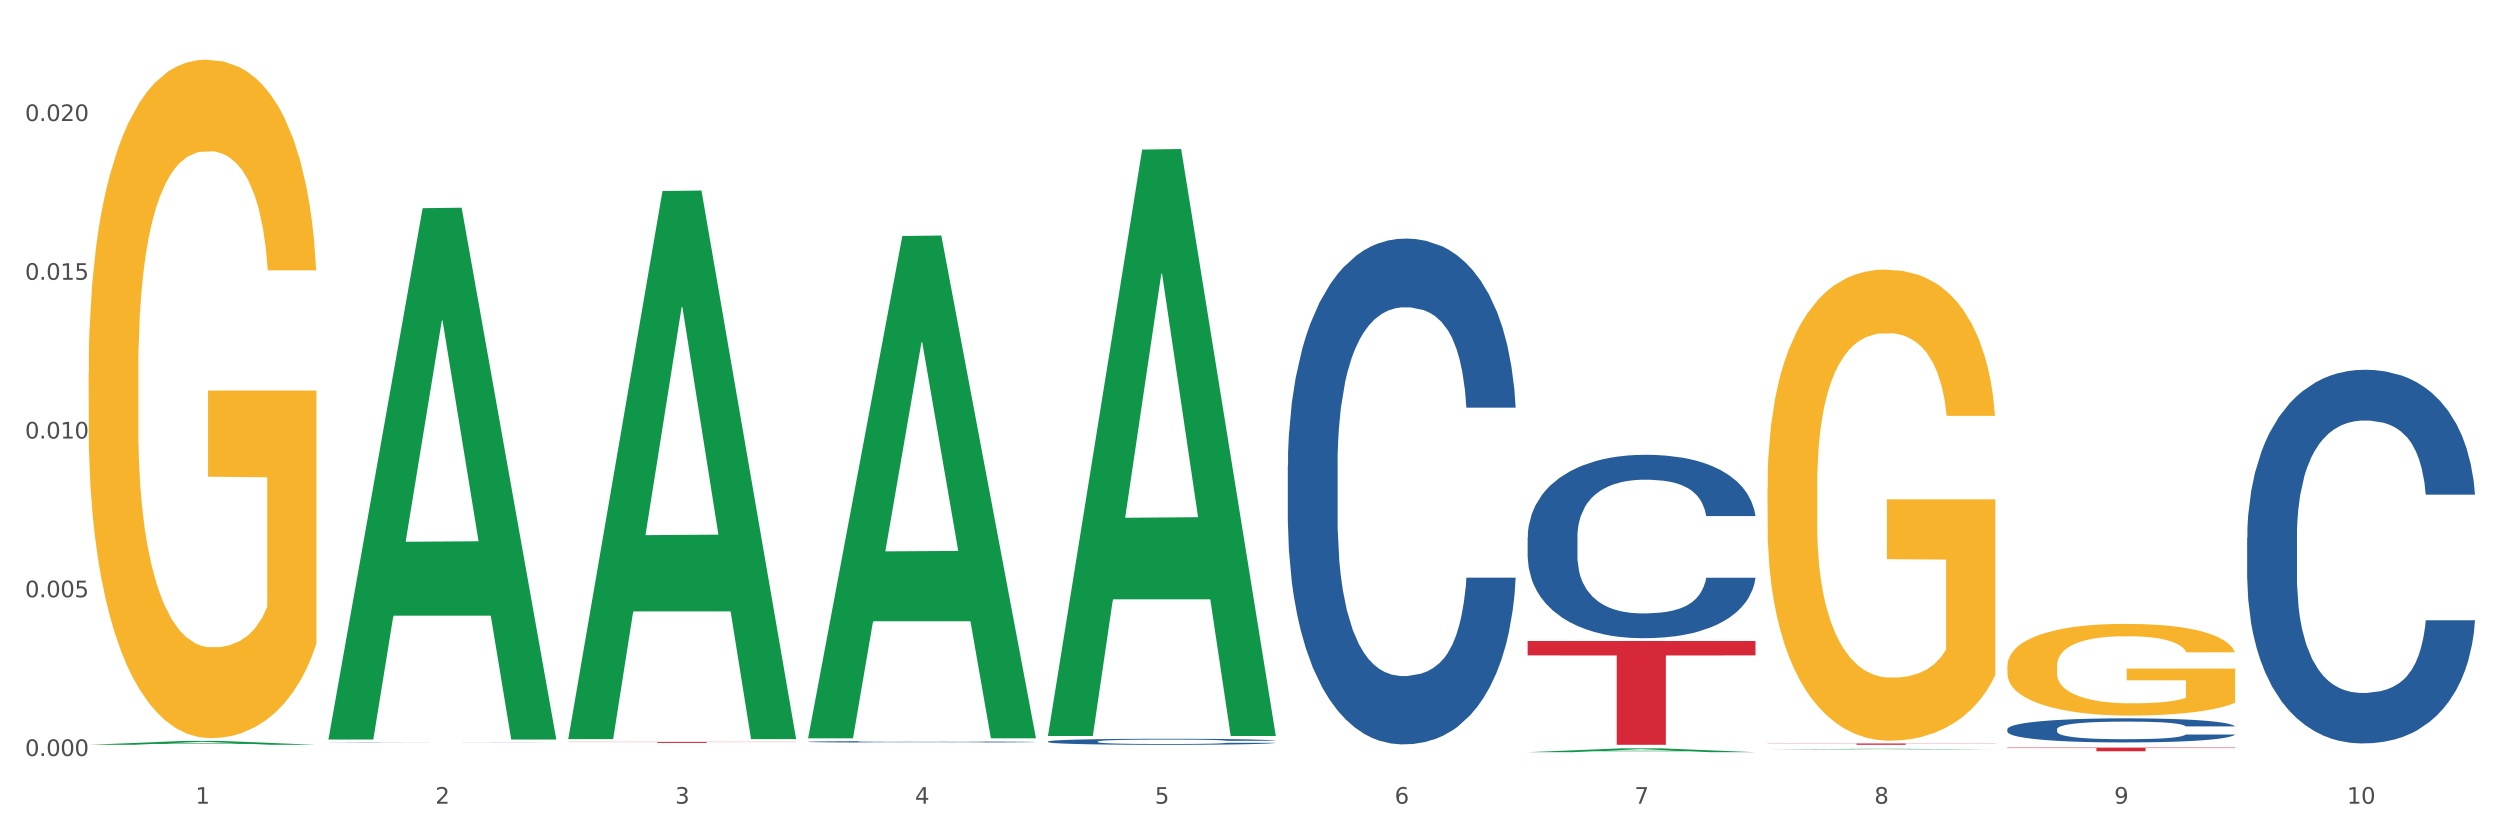 <?xml version="1.0" encoding="utf-8" standalone="no"?>
<!DOCTYPE svg PUBLIC "-//W3C//DTD SVG 1.1//EN"
  "http://www.w3.org/Graphics/SVG/1.1/DTD/svg11.dtd">
<svg xmlns:xlink="http://www.w3.org/1999/xlink" width="1080pt" height="360pt" viewBox="0 0 1080 360" xmlns="http://www.w3.org/2000/svg" version="1.1">
 <rect x="0" y="0" width="1080" height="360" fill="#333333" stroke="none"/>
 <defs>
  <style type="text/css">*{stroke-linejoin: round; stroke-linecap: butt}</style>
 </defs>
 <g id="figure_1">
  <g id="patch_1">
   <path d="M 0 360 
L 1080 360 
L 1080 0 
L 0 0 
z
" style="fill: #ffffff; stroke: #ffffff; stroke-linejoin: miter"/>
  </g>
  <g id="axes_1">
   <g id="matplotlib.axis_1">
    <g id="xtick_1">
     <g id="text_1">
      <!-- 1 -->
      <g style="fill: #4d4d4d" transform="translate(84.444 347.204) scale(0.096 -0.096)">
       <defs>
        <path id="DejaVuSans-31" d="M 794 531 
L 1825 531 
L 1825 4091 
L 703 3866 
L 703 4441 
L 1819 4666 
L 2450 4666 
L 2450 531 
L 3481 531 
L 3481 0 
L 794 0 
L 794 531 
z
" transform="scale(0.016)"/>
       </defs>
       <use xlink:href="#DejaVuSans-31"/>
      </g>
     </g>
    </g>
    <g id="xtick_2">
     <g id="text_2">
      <!-- 2 -->
      <g style="fill: #4d4d4d" transform="translate(188.053 347.204) scale(0.096 -0.096)">
       <defs>
        <path id="DejaVuSans-32" d="M 1228 531 
L 3431 531 
L 3431 0 
L 469 0 
L 469 531 
Q 828 903 1448 1529 
Q 2069 2156 2228 2338 
Q 2531 2678 2651 2914 
Q 2772 3150 2772 3378 
Q 2772 3750 2511 3984 
Q 2250 4219 1831 4219 
Q 1534 4219 1204 4116 
Q 875 4013 500 3803 
L 500 4441 
Q 881 4594 1212 4672 
Q 1544 4750 1819 4750 
Q 2544 4750 2975 4387 
Q 3406 4025 3406 3419 
Q 3406 3131 3298 2873 
Q 3191 2616 2906 2266 
Q 2828 2175 2409 1742 
Q 1991 1309 1228 531 
z
" transform="scale(0.016)"/>
       </defs>
       <use xlink:href="#DejaVuSans-32"/>
      </g>
     </g>
    </g>
    <g id="xtick_3">
     <g id="text_3">
      <!-- 3 -->
      <g style="fill: #4d4d4d" transform="translate(291.663 347.204) scale(0.096 -0.096)">
       <defs>
        <path id="DejaVuSans-33" d="M 2597 2516 
Q 3050 2419 3304 2112 
Q 3559 1806 3559 1356 
Q 3559 666 3084 287 
Q 2609 -91 1734 -91 
Q 1441 -91 1130 -33 
Q 819 25 488 141 
L 488 750 
Q 750 597 1062 519 
Q 1375 441 1716 441 
Q 2309 441 2620 675 
Q 2931 909 2931 1356 
Q 2931 1769 2642 2001 
Q 2353 2234 1838 2234 
L 1294 2234 
L 1294 2753 
L 1863 2753 
Q 2328 2753 2575 2939 
Q 2822 3125 2822 3475 
Q 2822 3834 2567 4026 
Q 2313 4219 1838 4219 
Q 1578 4219 1281 4162 
Q 984 4106 628 3988 
L 628 4550 
Q 988 4650 1302 4700 
Q 1616 4750 1894 4750 
Q 2613 4750 3031 4423 
Q 3450 4097 3450 3541 
Q 3450 3153 3228 2886 
Q 3006 2619 2597 2516 
z
" transform="scale(0.016)"/>
       </defs>
       <use xlink:href="#DejaVuSans-33"/>
      </g>
     </g>
    </g>
    <g id="xtick_4">
     <g id="text_4">
      <!-- 4 -->
      <g style="fill: #4d4d4d" transform="translate(395.273 347.204) scale(0.096 -0.096)">
       <defs>
        <path id="DejaVuSans-34" d="M 2419 4116 
L 825 1625 
L 2419 1625 
L 2419 4116 
z
M 2253 4666 
L 3047 4666 
L 3047 1625 
L 3713 1625 
L 3713 1100 
L 3047 1100 
L 3047 0 
L 2419 0 
L 2419 1100 
L 313 1100 
L 313 1709 
L 2253 4666 
z
" transform="scale(0.016)"/>
       </defs>
       <use xlink:href="#DejaVuSans-34"/>
      </g>
     </g>
    </g>
    <g id="xtick_5">
     <g id="text_5">
      <!-- 5 -->
      <g style="fill: #4d4d4d" transform="translate(498.883 347.204) scale(0.096 -0.096)">
       <defs>
        <path id="DejaVuSans-35" d="M 691 4666 
L 3169 4666 
L 3169 4134 
L 1269 4134 
L 1269 2991 
Q 1406 3038 1543 3061 
Q 1681 3084 1819 3084 
Q 2600 3084 3056 2656 
Q 3513 2228 3513 1497 
Q 3513 744 3044 326 
Q 2575 -91 1722 -91 
Q 1428 -91 1123 -41 
Q 819 9 494 109 
L 494 744 
Q 775 591 1075 516 
Q 1375 441 1709 441 
Q 2250 441 2565 725 
Q 2881 1009 2881 1497 
Q 2881 1984 2565 2268 
Q 2250 2553 1709 2553 
Q 1456 2553 1204 2497 
Q 953 2441 691 2322 
L 691 4666 
z
" transform="scale(0.016)"/>
       </defs>
       <use xlink:href="#DejaVuSans-35"/>
      </g>
     </g>
    </g>
    <g id="xtick_6">
     <g id="text_6">
      <!-- 6 -->
      <g style="fill: #4d4d4d" transform="translate(602.492 347.204) scale(0.096 -0.096)">
       <defs>
        <path id="DejaVuSans-36" d="M 2113 2584 
Q 1688 2584 1439 2293 
Q 1191 2003 1191 1497 
Q 1191 994 1439 701 
Q 1688 409 2113 409 
Q 2538 409 2786 701 
Q 3034 994 3034 1497 
Q 3034 2003 2786 2293 
Q 2538 2584 2113 2584 
z
M 3366 4563 
L 3366 3988 
Q 3128 4100 2886 4159 
Q 2644 4219 2406 4219 
Q 1781 4219 1451 3797 
Q 1122 3375 1075 2522 
Q 1259 2794 1537 2939 
Q 1816 3084 2150 3084 
Q 2853 3084 3261 2657 
Q 3669 2231 3669 1497 
Q 3669 778 3244 343 
Q 2819 -91 2113 -91 
Q 1303 -91 875 529 
Q 447 1150 447 2328 
Q 447 3434 972 4092 
Q 1497 4750 2381 4750 
Q 2619 4750 2861 4703 
Q 3103 4656 3366 4563 
z
" transform="scale(0.016)"/>
       </defs>
       <use xlink:href="#DejaVuSans-36"/>
      </g>
     </g>
    </g>
    <g id="xtick_7">
     <g id="text_7">
      <!-- 7 -->
      <g style="fill: #4d4d4d" transform="translate(706.102 347.204) scale(0.096 -0.096)">
       <defs>
        <path id="DejaVuSans-37" d="M 525 4666 
L 3525 4666 
L 3525 4397 
L 1831 0 
L 1172 0 
L 2766 4134 
L 525 4134 
L 525 4666 
z
" transform="scale(0.016)"/>
       </defs>
       <use xlink:href="#DejaVuSans-37"/>
      </g>
     </g>
    </g>
    <g id="xtick_8">
     <g id="text_8">
      <!-- 8 -->
      <g style="fill: #4d4d4d" transform="translate(809.712 347.204) scale(0.096 -0.096)">
       <defs>
        <path id="DejaVuSans-38" d="M 2034 2216 
Q 1584 2216 1326 1975 
Q 1069 1734 1069 1313 
Q 1069 891 1326 650 
Q 1584 409 2034 409 
Q 2484 409 2743 651 
Q 3003 894 3003 1313 
Q 3003 1734 2745 1975 
Q 2488 2216 2034 2216 
z
M 1403 2484 
Q 997 2584 770 2862 
Q 544 3141 544 3541 
Q 544 4100 942 4425 
Q 1341 4750 2034 4750 
Q 2731 4750 3128 4425 
Q 3525 4100 3525 3541 
Q 3525 3141 3298 2862 
Q 3072 2584 2669 2484 
Q 3125 2378 3379 2068 
Q 3634 1759 3634 1313 
Q 3634 634 3220 271 
Q 2806 -91 2034 -91 
Q 1263 -91 848 271 
Q 434 634 434 1313 
Q 434 1759 690 2068 
Q 947 2378 1403 2484 
z
M 1172 3481 
Q 1172 3119 1398 2916 
Q 1625 2713 2034 2713 
Q 2441 2713 2670 2916 
Q 2900 3119 2900 3481 
Q 2900 3844 2670 4047 
Q 2441 4250 2034 4250 
Q 1625 4250 1398 4047 
Q 1172 3844 1172 3481 
z
" transform="scale(0.016)"/>
       </defs>
       <use xlink:href="#DejaVuSans-38"/>
      </g>
     </g>
    </g>
    <g id="xtick_9">
     <g id="text_9">
      <!-- 9 -->
      <g style="fill: #4d4d4d" transform="translate(913.322 347.204) scale(0.096 -0.096)">
       <defs>
        <path id="DejaVuSans-39" d="M 703 97 
L 703 672 
Q 941 559 1184 500 
Q 1428 441 1663 441 
Q 2288 441 2617 861 
Q 2947 1281 2994 2138 
Q 2813 1869 2534 1725 
Q 2256 1581 1919 1581 
Q 1219 1581 811 2004 
Q 403 2428 403 3163 
Q 403 3881 828 4315 
Q 1253 4750 1959 4750 
Q 2769 4750 3195 4129 
Q 3622 3509 3622 2328 
Q 3622 1225 3098 567 
Q 2575 -91 1691 -91 
Q 1453 -91 1209 -44 
Q 966 3 703 97 
z
M 1959 2075 
Q 2384 2075 2632 2365 
Q 2881 2656 2881 3163 
Q 2881 3666 2632 3958 
Q 2384 4250 1959 4250 
Q 1534 4250 1286 3958 
Q 1038 3666 1038 3163 
Q 1038 2656 1286 2365 
Q 1534 2075 1959 2075 
z
" transform="scale(0.016)"/>
       </defs>
       <use xlink:href="#DejaVuSans-39"/>
      </g>
     </g>
    </g>
    <g id="xtick_10">
     <g id="text_10">
      <!-- 10 -->
      <g style="fill: #4d4d4d" transform="translate(1013.877 347.204) scale(0.096 -0.096)">
       <defs>
        <path id="DejaVuSans-30" d="M 2034 4250 
Q 1547 4250 1301 3770 
Q 1056 3291 1056 2328 
Q 1056 1369 1301 889 
Q 1547 409 2034 409 
Q 2525 409 2770 889 
Q 3016 1369 3016 2328 
Q 3016 3291 2770 3770 
Q 2525 4250 2034 4250 
z
M 2034 4750 
Q 2819 4750 3233 4129 
Q 3647 3509 3647 2328 
Q 3647 1150 3233 529 
Q 2819 -91 2034 -91 
Q 1250 -91 836 529 
Q 422 1150 422 2328 
Q 422 3509 836 4129 
Q 1250 4750 2034 4750 
z
" transform="scale(0.016)"/>
       </defs>
       <use xlink:href="#DejaVuSans-31"/>
       <use xlink:href="#DejaVuSans-30" transform="translate(63.623 0)"/>
      </g>
     </g>
    </g>
    <g id="xtick_11"/>
    <g id="xtick_12"/>
    <g id="xtick_13"/>
    <g id="xtick_14"/>
    <g id="xtick_15"/>
    <g id="xtick_16"/>
    <g id="xtick_17"/>
    <g id="xtick_18"/>
    <g id="xtick_19"/>
   </g>
   <g id="matplotlib.axis_2">
    <g id="ytick_1">
     <g id="text_11">
      <!-- 0.000 -->
      <g style="fill: #4d4d4d" transform="translate(10.8 326.599) scale(0.096 -0.096)">
       <defs>
        <path id="DejaVuSans-2e" d="M 684 794 
L 1344 794 
L 1344 0 
L 684 0 
L 684 794 
z
" transform="scale(0.016)"/>
       </defs>
       <use xlink:href="#DejaVuSans-30"/>
       <use xlink:href="#DejaVuSans-2e" transform="translate(63.623 0)"/>
       <use xlink:href="#DejaVuSans-30" transform="translate(95.41 0)"/>
       <use xlink:href="#DejaVuSans-30" transform="translate(159.033 0)"/>
       <use xlink:href="#DejaVuSans-30" transform="translate(222.656 0)"/>
      </g>
     </g>
    </g>
    <g id="ytick_2">
     <g id="text_12">
      <!-- 0.005 -->
      <g style="fill: #4d4d4d" transform="translate(10.8 258.021) scale(0.096 -0.096)">
       <use xlink:href="#DejaVuSans-30"/>
       <use xlink:href="#DejaVuSans-2e" transform="translate(63.623 0)"/>
       <use xlink:href="#DejaVuSans-30" transform="translate(95.41 0)"/>
       <use xlink:href="#DejaVuSans-30" transform="translate(159.033 0)"/>
       <use xlink:href="#DejaVuSans-35" transform="translate(222.656 0)"/>
      </g>
     </g>
    </g>
    <g id="ytick_3">
     <g id="text_13">
      <!-- 0.010 -->
      <g style="fill: #4d4d4d" transform="translate(10.8 189.442) scale(0.096 -0.096)">
       <use xlink:href="#DejaVuSans-30"/>
       <use xlink:href="#DejaVuSans-2e" transform="translate(63.623 0)"/>
       <use xlink:href="#DejaVuSans-30" transform="translate(95.41 0)"/>
       <use xlink:href="#DejaVuSans-31" transform="translate(159.033 0)"/>
       <use xlink:href="#DejaVuSans-30" transform="translate(222.656 0)"/>
      </g>
     </g>
    </g>
    <g id="ytick_4">
     <g id="text_14">
      <!-- 0.015 -->
      <g style="fill: #4d4d4d" transform="translate(10.8 120.864) scale(0.096 -0.096)">
       <use xlink:href="#DejaVuSans-30"/>
       <use xlink:href="#DejaVuSans-2e" transform="translate(63.623 0)"/>
       <use xlink:href="#DejaVuSans-30" transform="translate(95.41 0)"/>
       <use xlink:href="#DejaVuSans-31" transform="translate(159.033 0)"/>
       <use xlink:href="#DejaVuSans-35" transform="translate(222.656 0)"/>
      </g>
     </g>
    </g>
    <g id="ytick_5">
     <g id="text_15">
      <!-- 0.020 -->
      <g style="fill: #4d4d4d" transform="translate(10.8 52.286) scale(0.096 -0.096)">
       <use xlink:href="#DejaVuSans-30"/>
       <use xlink:href="#DejaVuSans-2e" transform="translate(63.623 0)"/>
       <use xlink:href="#DejaVuSans-30" transform="translate(95.41 0)"/>
       <use xlink:href="#DejaVuSans-32" transform="translate(159.033 0)"/>
       <use xlink:href="#DejaVuSans-30" transform="translate(222.656 0)"/>
      </g>
     </g>
    </g>
    <g id="ytick_6"/>
    <g id="ytick_7"/>
    <g id="ytick_8"/>
    <g id="ytick_9"/>
   </g>
   <g id="PolyCollection_1">
    <path d="M 38.283 321.76 
L 38.384 321.758 
L 78.974 320.096 
L 95.818 320.094 
L 136.712 321.763 
L 117.229 321.763 
L 108.401 321.374 
L 66.493 321.374 
L 66.188 321.381 
L 57.664 321.763 
L 38.283 321.763 
L 38.283 321.76 
L 71.769 321.142 
L 103.125 321.141 
L 87.599 320.45 
L 87.396 320.447 
L 87.193 320.451 
L 71.668 321.141 
L 71.769 321.142 
L 38.283 321.76 
z
" clip-path="url(#pa044c6b699)" style="fill: #109648"/>
    <path d="M 970.771 232.272 
L 970.887 232.125 
L 970.887 227.996 
L 971.236 222.394 
L 972.516 212.073 
L 974.145 204.259 
L 976.937 195.117 
L 978.45 191.284 
L 980.428 187.008 
L 984.5 180.079 
L 989.154 174.181 
L 992.411 170.937 
L 994.854 168.873 
L 1000.323 165.187 
L 1003.464 163.565 
L 1006.722 162.238 
L 1009.514 161.354 
L 1014.168 160.322 
L 1017.891 159.879 
L 1022.196 159.732 
L 1025.803 159.879 
L 1030.573 160.469 
L 1037.554 162.238 
L 1040.23 163.27 
L 1043.836 165.04 
L 1047.56 167.399 
L 1050.585 169.758 
L 1054.075 173.149 
L 1057.682 177.572 
L 1061.172 183.175 
L 1063.615 188.335 
L 1065.593 193.79 
L 1067.338 200.425 
L 1068.618 207.65 
L 1069.2 213.695 
L 1047.909 213.695 
L 1047.327 208.239 
L 1046.163 202.342 
L 1045 198.361 
L 1043.72 195.117 
L 1041.742 191.431 
L 1039.997 189.072 
L 1037.088 186.271 
L 1034.412 184.502 
L 1032.202 183.47 
L 1029.526 182.585 
L 1023.825 181.7 
L 1019.753 181.7 
L 1017.193 181.995 
L 1014.052 182.732 
L 1011.376 183.764 
L 1008.234 185.534 
L 1005.791 187.45 
L 1003.348 189.957 
L 1001.952 191.726 
L 999.857 194.97 
L 998.461 197.624 
L 996.6 202.194 
L 995.553 205.438 
L 993.691 213.842 
L 992.877 220.035 
L 992.528 224.31 
L 992.295 229.028 
L 992.295 252.029 
L 992.993 262.35 
L 993.575 266.773 
L 994.505 271.786 
L 996.251 278.273 
L 998.81 284.613 
L 1001.486 289.184 
L 1003.697 291.985 
L 1005.791 294.049 
L 1007.885 295.671 
L 1010.445 297.145 
L 1012.539 298.03 
L 1015.681 298.915 
L 1019.404 299.357 
L 1022.312 299.357 
L 1028.246 298.62 
L 1030.922 297.883 
L 1033.482 296.85 
L 1036.274 295.229 
L 1038.484 293.459 
L 1039.764 292.132 
L 1041.859 289.331 
L 1043.487 286.382 
L 1044.884 282.991 
L 1045.814 280.042 
L 1046.861 275.619 
L 1047.676 270.606 
L 1047.909 267.952 
L 1069.2 267.952 
L 1068.735 273.26 
L 1067.92 278.421 
L 1066.291 285.35 
L 1065.012 289.331 
L 1063.034 294.197 
L 1060.939 298.325 
L 1058.031 302.895 
L 1055.355 306.287 
L 1052.562 309.235 
L 1049.537 311.889 
L 1044.069 315.575 
L 1042.091 316.607 
L 1037.903 318.377 
L 1034.645 319.409 
L 1029.875 320.441 
L 1024.988 321.03 
L 1019.869 321.178 
L 1015.332 320.883 
L 1010.329 319.998 
L 1007.187 319.114 
L 1003.697 317.787 
L 999.625 315.723 
L 995.785 313.216 
L 992.179 310.267 
L 988.804 306.876 
L 985.663 303.043 
L 981.591 296.703 
L 978.566 290.511 
L 976.355 284.76 
L 974.843 279.895 
L 973.33 273.702 
L 972.516 269.427 
L 971.236 259.106 
L 970.771 249.522 
L 970.771 232.272 
z
" clip-path="url(#pa044c6b699)" style="fill: #255c99"/>
    <path d="M 867.161 315.003 
L 867.277 314.994 
L 867.277 314.728 
L 867.626 314.366 
L 868.906 313.701 
L 870.535 313.197 
L 873.327 312.607 
L 874.84 312.36 
L 876.818 312.084 
L 880.89 311.638 
L 885.544 311.257 
L 888.801 311.048 
L 891.245 310.915 
L 896.713 310.677 
L 899.854 310.573 
L 903.112 310.487 
L 905.904 310.43 
L 910.558 310.363 
L 914.281 310.335 
L 918.586 310.325 
L 922.193 310.335 
L 926.963 310.373 
L 933.944 310.487 
L 936.62 310.554 
L 940.227 310.668 
L 943.95 310.82 
L 946.975 310.972 
L 950.465 311.191 
L 954.072 311.476 
L 957.562 311.837 
L 960.006 312.17 
L 961.984 312.522 
L 963.729 312.95 
L 965.009 313.415 
L 965.59 313.805 
L 944.299 313.805 
L 943.717 313.454 
L 942.554 313.073 
L 941.39 312.816 
L 940.11 312.607 
L 938.132 312.37 
L 936.387 312.217 
L 933.479 312.037 
L 930.803 311.923 
L 928.592 311.856 
L 925.916 311.799 
L 920.215 311.742 
L 916.143 311.742 
L 913.583 311.761 
L 910.442 311.809 
L 907.766 311.875 
L 904.625 311.989 
L 902.181 312.113 
L 899.738 312.275 
L 898.342 312.389 
L 896.248 312.598 
L 894.851 312.769 
L 892.99 313.064 
L 891.943 313.273 
L 890.081 313.815 
L 889.267 314.214 
L 888.918 314.49 
L 888.685 314.794 
L 888.685 316.277 
L 889.383 316.943 
L 889.965 317.228 
L 890.896 317.551 
L 892.641 317.97 
L 895.201 318.379 
L 897.877 318.673 
L 900.087 318.854 
L 902.181 318.987 
L 904.276 319.092 
L 906.835 319.187 
L 908.929 319.244 
L 912.071 319.301 
L 915.794 319.329 
L 918.703 319.329 
L 924.636 319.282 
L 927.312 319.234 
L 929.872 319.168 
L 932.664 319.063 
L 934.875 318.949 
L 936.155 318.863 
L 938.249 318.683 
L 939.878 318.493 
L 941.274 318.274 
L 942.205 318.084 
L 943.252 317.799 
L 944.066 317.475 
L 944.299 317.304 
L 965.59 317.304 
L 965.125 317.646 
L 964.31 317.979 
L 962.682 318.426 
L 961.402 318.683 
L 959.424 318.997 
L 957.33 319.263 
L 954.421 319.557 
L 951.745 319.776 
L 948.953 319.966 
L 945.928 320.137 
L 940.459 320.375 
L 938.481 320.442 
L 934.293 320.556 
L 931.035 320.622 
L 926.265 320.689 
L 921.379 320.727 
L 916.259 320.736 
L 911.722 320.717 
L 906.719 320.66 
L 903.577 320.603 
L 900.087 320.518 
L 896.015 320.385 
L 892.176 320.223 
L 888.569 320.033 
L 885.195 319.814 
L 882.053 319.567 
L 877.981 319.158 
L 874.956 318.759 
L 872.746 318.388 
L 871.233 318.074 
L 869.721 317.675 
L 868.906 317.399 
L 867.626 316.734 
L 867.161 316.116 
L 867.161 315.003 
z
" clip-path="url(#pa044c6b699)" style="fill: #255c99"/>
    <path d="M 659.941 232.071 
L 660.058 231.999 
L 660.058 229.972 
L 660.407 227.223 
L 661.687 222.157 
L 663.316 218.321 
L 666.108 213.835 
L 667.62 211.953 
L 669.598 209.854 
L 673.67 206.453 
L 678.324 203.558 
L 681.582 201.966 
L 684.025 200.953 
L 689.494 199.144 
L 692.635 198.348 
L 695.893 197.697 
L 698.685 197.262 
L 703.339 196.756 
L 707.062 196.539 
L 711.367 196.466 
L 714.973 196.539 
L 719.744 196.828 
L 726.724 197.697 
L 729.4 198.203 
L 733.007 199.072 
L 736.73 200.229 
L 739.755 201.387 
L 743.246 203.052 
L 746.852 205.223 
L 750.343 207.973 
L 752.786 210.506 
L 754.764 213.183 
L 756.509 216.44 
L 757.789 219.986 
L 758.371 222.953 
L 737.079 222.953 
L 736.498 220.275 
L 735.334 217.381 
L 734.171 215.427 
L 732.891 213.835 
L 730.913 212.025 
L 729.168 210.867 
L 726.259 209.492 
L 723.583 208.624 
L 721.373 208.117 
L 718.697 207.683 
L 712.996 207.249 
L 708.923 207.249 
L 706.364 207.394 
L 703.222 207.756 
L 700.546 208.262 
L 697.405 209.131 
L 694.962 210.071 
L 692.519 211.302 
L 691.122 212.17 
L 689.028 213.762 
L 687.632 215.065 
L 685.77 217.308 
L 684.723 218.9 
L 682.862 223.025 
L 682.047 226.065 
L 681.698 228.163 
L 681.466 230.479 
L 681.466 241.768 
L 682.164 246.834 
L 682.745 249.005 
L 683.676 251.466 
L 685.421 254.65 
L 687.981 257.762 
L 690.657 260.005 
L 692.868 261.38 
L 694.962 262.393 
L 697.056 263.189 
L 699.616 263.913 
L 701.71 264.347 
L 704.851 264.781 
L 708.574 264.998 
L 711.483 264.998 
L 717.417 264.637 
L 720.093 264.275 
L 722.652 263.768 
L 725.445 262.972 
L 727.655 262.104 
L 728.935 261.452 
L 731.029 260.077 
L 732.658 258.63 
L 734.054 256.966 
L 734.985 255.518 
L 736.032 253.347 
L 736.847 250.887 
L 737.079 249.584 
L 758.371 249.584 
L 757.905 252.189 
L 757.091 254.722 
L 755.462 258.123 
L 754.182 260.077 
L 752.204 262.466 
L 750.11 264.492 
L 747.201 266.735 
L 744.526 268.4 
L 741.733 269.847 
L 738.708 271.15 
L 733.24 272.959 
L 731.262 273.465 
L 727.074 274.334 
L 723.816 274.84 
L 719.046 275.347 
L 714.159 275.636 
L 709.04 275.709 
L 704.502 275.564 
L 699.499 275.13 
L 696.358 274.696 
L 692.868 274.044 
L 688.795 273.031 
L 684.956 271.801 
L 681.349 270.354 
L 677.975 268.689 
L 674.834 266.808 
L 670.762 263.696 
L 667.737 260.656 
L 665.526 257.834 
L 664.014 255.446 
L 662.501 252.406 
L 661.687 250.308 
L 660.407 245.242 
L 659.941 240.538 
L 659.941 232.071 
z
" clip-path="url(#pa044c6b699)" style="fill: #255c99"/>
    <path d="M 556.332 201.245 
L 556.448 201.046 
L 556.448 195.457 
L 556.797 187.874 
L 558.077 173.903 
L 559.706 163.326 
L 562.498 150.953 
L 564.011 145.764 
L 565.989 139.976 
L 570.061 130.596 
L 574.715 122.613 
L 577.972 118.222 
L 580.415 115.428 
L 585.884 110.439 
L 589.025 108.244 
L 592.283 106.448 
L 595.075 105.25 
L 599.729 103.853 
L 603.452 103.254 
L 607.757 103.055 
L 611.364 103.254 
L 616.134 104.053 
L 623.115 106.448 
L 625.791 107.845 
L 629.397 110.24 
L 633.121 113.433 
L 636.146 116.626 
L 639.636 121.216 
L 643.243 127.203 
L 646.733 134.787 
L 649.176 141.772 
L 651.154 149.156 
L 652.899 158.137 
L 654.179 167.916 
L 654.761 176.099 
L 633.47 176.099 
L 632.888 168.715 
L 631.724 160.732 
L 630.561 155.343 
L 629.281 150.953 
L 627.303 145.963 
L 625.558 142.77 
L 622.649 138.978 
L 619.973 136.583 
L 617.763 135.186 
L 615.087 133.989 
L 609.386 132.791 
L 605.314 132.791 
L 602.754 133.19 
L 599.613 134.188 
L 596.937 135.585 
L 593.795 137.98 
L 591.352 140.575 
L 588.909 143.967 
L 587.513 146.362 
L 585.418 150.753 
L 584.022 154.345 
L 582.161 160.532 
L 581.114 164.923 
L 579.252 176.298 
L 578.438 184.68 
L 578.089 190.468 
L 577.856 196.854 
L 577.856 227.988 
L 578.554 241.958 
L 579.136 247.945 
L 580.066 254.731 
L 581.812 263.512 
L 584.371 272.094 
L 587.047 278.28 
L 589.258 282.072 
L 591.352 284.866 
L 593.446 287.062 
L 596.006 289.057 
L 598.1 290.255 
L 601.242 291.452 
L 604.965 292.051 
L 607.873 292.051 
L 613.807 291.053 
L 616.483 290.055 
L 619.043 288.658 
L 621.835 286.463 
L 624.045 284.068 
L 625.325 282.272 
L 627.42 278.48 
L 629.048 274.489 
L 630.445 269.898 
L 631.375 265.907 
L 632.422 259.92 
L 633.237 253.134 
L 633.47 249.542 
L 654.761 249.542 
L 654.296 256.727 
L 653.481 263.712 
L 651.852 273.092 
L 650.573 278.48 
L 648.595 285.066 
L 646.5 290.654 
L 643.592 296.841 
L 640.916 301.431 
L 638.123 305.422 
L 635.098 309.015 
L 629.63 314.004 
L 627.652 315.401 
L 623.464 317.796 
L 620.206 319.193 
L 615.436 320.59 
L 610.549 321.388 
L 605.43 321.588 
L 600.893 321.189 
L 595.89 319.991 
L 592.748 318.794 
L 589.258 316.998 
L 585.186 314.204 
L 581.346 310.811 
L 577.74 306.82 
L 574.365 302.229 
L 571.224 297.04 
L 567.152 288.459 
L 564.127 280.077 
L 561.916 272.293 
L 560.404 265.707 
L 558.891 257.325 
L 558.077 251.538 
L 556.797 237.567 
L 556.332 224.595 
L 556.332 201.245 
z
" clip-path="url(#pa044c6b699)" style="fill: #255c99"/>
    <path d="M 452.722 320.323 
L 452.838 320.321 
L 452.838 320.254 
L 453.187 320.163 
L 454.467 319.996 
L 456.096 319.869 
L 458.888 319.721 
L 460.401 319.659 
L 462.379 319.59 
L 466.451 319.478 
L 471.105 319.382 
L 474.362 319.33 
L 476.806 319.296 
L 482.274 319.237 
L 485.415 319.21 
L 488.673 319.189 
L 491.465 319.175 
L 496.119 319.158 
L 499.842 319.151 
L 504.147 319.148 
L 507.754 319.151 
L 512.524 319.16 
L 519.505 319.189 
L 522.181 319.206 
L 525.788 319.234 
L 529.511 319.272 
L 532.536 319.311 
L 536.026 319.366 
L 539.633 319.437 
L 543.123 319.528 
L 545.567 319.612 
L 547.545 319.7 
L 549.29 319.807 
L 550.57 319.924 
L 551.151 320.022 
L 529.86 320.022 
L 529.278 319.934 
L 528.115 319.838 
L 526.951 319.774 
L 525.671 319.721 
L 523.693 319.662 
L 521.948 319.623 
L 519.04 319.578 
L 516.364 319.549 
L 514.153 319.533 
L 511.477 319.518 
L 505.776 319.504 
L 501.704 319.504 
L 499.144 319.509 
L 496.003 319.521 
L 493.327 319.537 
L 490.186 319.566 
L 487.742 319.597 
L 485.299 319.638 
L 483.903 319.666 
L 481.809 319.719 
L 480.412 319.762 
L 478.551 319.836 
L 477.504 319.889 
L 475.642 320.025 
L 474.828 320.125 
L 474.479 320.194 
L 474.246 320.271 
L 474.246 320.643 
L 474.944 320.81 
L 475.526 320.882 
L 476.457 320.963 
L 478.202 321.068 
L 480.762 321.171 
L 483.438 321.245 
L 485.648 321.29 
L 487.742 321.324 
L 489.837 321.35 
L 492.396 321.374 
L 494.49 321.388 
L 497.632 321.402 
L 501.355 321.41 
L 504.264 321.41 
L 510.197 321.398 
L 512.873 321.386 
L 515.433 321.369 
L 518.225 321.343 
L 520.436 321.314 
L 521.716 321.293 
L 523.81 321.247 
L 525.439 321.199 
L 526.835 321.145 
L 527.766 321.097 
L 528.813 321.025 
L 529.627 320.944 
L 529.86 320.901 
L 551.151 320.901 
L 550.686 320.987 
L 549.871 321.071 
L 548.243 321.183 
L 546.963 321.247 
L 544.985 321.326 
L 542.891 321.393 
L 539.982 321.467 
L 537.306 321.522 
L 534.514 321.57 
L 531.489 321.613 
L 526.02 321.672 
L 524.042 321.689 
L 519.854 321.718 
L 516.596 321.734 
L 511.826 321.751 
L 506.94 321.761 
L 501.82 321.763 
L 497.283 321.758 
L 492.28 321.744 
L 489.138 321.73 
L 485.648 321.708 
L 481.576 321.675 
L 477.737 321.634 
L 474.13 321.586 
L 470.756 321.531 
L 467.614 321.469 
L 463.542 321.367 
L 460.517 321.266 
L 458.307 321.173 
L 456.794 321.094 
L 455.282 320.994 
L 454.467 320.925 
L 453.187 320.758 
L 452.722 320.603 
L 452.722 320.323 
z
" clip-path="url(#pa044c6b699)" style="fill: #255c99"/>
    <path d="M 349.112 320.441 
L 349.229 320.44 
L 349.229 320.424 
L 349.578 320.401 
L 350.857 320.36 
L 352.486 320.329 
L 355.279 320.293 
L 356.791 320.277 
L 358.769 320.26 
L 362.841 320.233 
L 367.495 320.209 
L 370.753 320.196 
L 373.196 320.188 
L 378.664 320.173 
L 381.806 320.167 
L 385.063 320.162 
L 387.856 320.158 
L 392.51 320.154 
L 396.233 320.152 
L 400.537 320.152 
L 404.144 320.152 
L 408.914 320.155 
L 415.895 320.162 
L 418.571 320.166 
L 422.178 320.173 
L 425.901 320.182 
L 428.926 320.192 
L 432.416 320.205 
L 436.023 320.223 
L 439.514 320.245 
L 441.957 320.266 
L 443.935 320.287 
L 445.68 320.314 
L 446.96 320.343 
L 447.542 320.367 
L 426.25 320.367 
L 425.668 320.345 
L 424.505 320.321 
L 423.341 320.306 
L 422.062 320.293 
L 420.084 320.278 
L 418.339 320.269 
L 415.43 320.257 
L 412.754 320.25 
L 410.543 320.246 
L 407.867 320.243 
L 402.166 320.239 
L 398.094 320.239 
L 395.535 320.24 
L 392.393 320.243 
L 389.717 320.247 
L 386.576 320.254 
L 384.133 320.262 
L 381.689 320.272 
L 380.293 320.279 
L 378.199 320.292 
L 376.803 320.303 
L 374.941 320.321 
L 373.894 320.334 
L 372.033 320.367 
L 371.218 320.392 
L 370.869 320.409 
L 370.636 320.428 
L 370.636 320.519 
L 371.334 320.561 
L 371.916 320.578 
L 372.847 320.598 
L 374.592 320.624 
L 377.152 320.649 
L 379.828 320.668 
L 382.038 320.679 
L 384.133 320.687 
L 386.227 320.693 
L 388.786 320.699 
L 390.881 320.703 
L 394.022 320.706 
L 397.745 320.708 
L 400.654 320.708 
L 406.587 320.705 
L 409.263 320.702 
L 411.823 320.698 
L 414.615 320.692 
L 416.826 320.685 
L 418.106 320.679 
L 420.2 320.668 
L 421.829 320.656 
L 423.225 320.643 
L 424.156 320.631 
L 425.203 320.614 
L 426.017 320.594 
L 426.25 320.583 
L 447.542 320.583 
L 447.076 320.604 
L 446.262 320.625 
L 444.633 320.652 
L 443.353 320.668 
L 441.375 320.688 
L 439.281 320.704 
L 436.372 320.722 
L 433.696 320.736 
L 430.904 320.748 
L 427.879 320.758 
L 422.411 320.773 
L 420.433 320.777 
L 416.244 320.784 
L 412.987 320.788 
L 408.216 320.792 
L 403.33 320.795 
L 398.211 320.795 
L 393.673 320.794 
L 388.67 320.79 
L 385.529 320.787 
L 382.038 320.782 
L 377.966 320.773 
L 374.127 320.763 
L 370.52 320.752 
L 367.146 320.738 
L 364.005 320.723 
L 359.932 320.698 
L 356.907 320.673 
L 354.697 320.65 
L 353.184 320.631 
L 351.672 320.606 
L 350.857 320.589 
L 349.578 320.548 
L 349.112 320.51 
L 349.112 320.441 
z
" clip-path="url(#pa044c6b699)" style="fill: #255c99"/>
    <path d="M 141.893 320.713 
L 142.009 320.713 
L 142.009 320.71 
L 142.358 320.705 
L 143.638 320.697 
L 145.267 320.691 
L 148.059 320.684 
L 149.572 320.681 
L 151.55 320.677 
L 155.622 320.672 
L 160.276 320.667 
L 163.533 320.664 
L 165.977 320.663 
L 171.445 320.66 
L 174.586 320.659 
L 177.844 320.658 
L 180.636 320.657 
L 185.29 320.656 
L 189.013 320.656 
L 193.318 320.656 
L 196.925 320.656 
L 201.695 320.656 
L 208.676 320.658 
L 211.352 320.658 
L 214.958 320.66 
L 218.682 320.662 
L 221.707 320.664 
L 225.197 320.666 
L 228.804 320.67 
L 232.294 320.674 
L 234.737 320.678 
L 236.715 320.683 
L 238.46 320.688 
L 239.74 320.694 
L 240.322 320.699 
L 219.031 320.699 
L 218.449 320.694 
L 217.285 320.689 
L 216.122 320.686 
L 214.842 320.684 
L 212.864 320.681 
L 211.119 320.679 
L 208.21 320.677 
L 205.534 320.675 
L 203.324 320.674 
L 200.648 320.674 
L 194.947 320.673 
L 190.875 320.673 
L 188.315 320.673 
L 185.174 320.674 
L 182.498 320.675 
L 179.356 320.676 
L 176.913 320.678 
L 174.47 320.68 
L 173.074 320.681 
L 170.979 320.684 
L 169.583 320.686 
L 167.722 320.689 
L 166.675 320.692 
L 164.813 320.699 
L 163.999 320.704 
L 163.65 320.707 
L 163.417 320.711 
L 163.417 320.729 
L 164.115 320.737 
L 164.697 320.741 
L 165.627 320.745 
L 167.373 320.75 
L 169.932 320.755 
L 172.608 320.759 
L 174.819 320.761 
L 176.913 320.763 
L 179.007 320.764 
L 181.567 320.765 
L 183.661 320.766 
L 186.803 320.766 
L 190.526 320.767 
L 193.434 320.767 
L 199.368 320.766 
L 202.044 320.766 
L 204.604 320.765 
L 207.396 320.764 
L 209.606 320.762 
L 210.886 320.761 
L 212.981 320.759 
L 214.609 320.757 
L 216.006 320.754 
L 216.936 320.751 
L 217.983 320.748 
L 218.798 320.744 
L 219.031 320.742 
L 240.322 320.742 
L 239.857 320.746 
L 239.042 320.75 
L 237.413 320.756 
L 236.134 320.759 
L 234.156 320.763 
L 232.061 320.766 
L 229.153 320.77 
L 226.477 320.772 
L 223.684 320.775 
L 220.659 320.777 
L 215.191 320.78 
L 213.213 320.781 
L 209.025 320.782 
L 205.767 320.783 
L 200.997 320.784 
L 196.11 320.784 
L 190.991 320.784 
L 186.454 320.784 
L 181.451 320.783 
L 178.309 320.783 
L 174.819 320.782 
L 170.747 320.78 
L 166.907 320.778 
L 163.301 320.776 
L 159.926 320.773 
L 156.785 320.77 
L 152.713 320.765 
L 149.688 320.76 
L 147.477 320.755 
L 145.965 320.751 
L 144.452 320.746 
L 143.638 320.743 
L 142.358 320.735 
L 141.893 320.727 
L 141.893 320.713 
z
" clip-path="url(#pa044c6b699)" style="fill: #255c99"/>
    <path d="M 38.283 161.222 
L 38.399 160.955 
L 38.399 151.317 
L 38.632 143.018 
L 39.794 122.939 
L 41.537 106.341 
L 42.815 97.507 
L 44.093 90.278 
L 45.604 83.05 
L 47.464 75.554 
L 50.834 64.578 
L 52.925 58.956 
L 55.482 53.066 
L 60.13 44.499 
L 63.5 39.681 
L 66.987 35.665 
L 72.681 30.846 
L 76.4 28.704 
L 80.351 27.098 
L 85.115 26.027 
L 88.718 25.759 
L 96.62 26.563 
L 103.36 28.972 
L 106.614 30.846 
L 110.798 34.059 
L 113.006 36.2 
L 116.608 40.484 
L 120.327 46.106 
L 122.883 50.925 
L 126.718 60.027 
L 129.623 69.129 
L 132.296 80.373 
L 133.691 88.137 
L 134.737 95.365 
L 135.666 103.664 
L 136.596 116.782 
L 115.678 116.782 
L 114.865 107.412 
L 113.587 98.577 
L 111.727 90.011 
L 110.1 84.656 
L 107.311 77.964 
L 104.755 73.68 
L 102.082 70.468 
L 98.828 67.79 
L 96.271 66.452 
L 92.669 65.381 
L 85.58 65.649 
L 80.816 67.79 
L 77.562 70.468 
L 75.47 72.877 
L 73.611 75.554 
L 71.519 79.302 
L 69.078 84.924 
L 67.335 90.011 
L 65.592 96.436 
L 64.198 102.861 
L 62.919 110.357 
L 61.873 118.388 
L 61.06 126.687 
L 60.363 136.86 
L 59.782 153.726 
L 59.782 190.403 
L 60.014 198.702 
L 60.595 209.678 
L 61.292 217.977 
L 62.455 227.883 
L 63.5 234.576 
L 65.476 244.213 
L 67.684 252.245 
L 69.427 257.331 
L 71.17 261.615 
L 74.192 267.504 
L 77.562 272.323 
L 80.467 275.268 
L 84.418 277.945 
L 87.091 279.016 
L 89.415 279.551 
L 95.109 279.551 
L 99.177 278.748 
L 103.709 276.874 
L 107.195 274.465 
L 110.1 271.52 
L 113.354 266.701 
L 115.446 262.15 
L 115.446 206.198 
L 89.88 205.93 
L 89.88 168.718 
L 136.712 168.718 
L 136.712 277.945 
L 134.737 283.567 
L 132.529 288.654 
L 130.205 293.205 
L 126.718 298.827 
L 122.535 304.181 
L 118.816 307.929 
L 114.865 311.142 
L 110.217 314.086 
L 104.174 316.764 
L 100.455 317.834 
L 95.807 318.638 
L 90.345 318.905 
L 85.58 318.37 
L 80.932 317.031 
L 76.051 314.622 
L 71.286 311.142 
L 67.684 307.661 
L 64.081 303.378 
L 60.247 297.756 
L 57.225 292.402 
L 54.901 287.583 
L 52.344 281.425 
L 49.555 273.394 
L 47.464 266.166 
L 45.604 258.67 
L 43.629 249.032 
L 42.234 240.733 
L 40.84 230.292 
L 40.026 222.529 
L 39.096 210.482 
L 38.399 193.616 
L 38.283 161.222 
z
" clip-path="url(#pa044c6b699)" style="fill: #f7b32b"/>
    <path d="M 763.551 210.518 
L 763.667 210.332 
L 763.667 203.641 
L 763.9 197.878 
L 765.062 183.938 
L 766.805 172.413 
L 768.083 166.279 
L 769.362 161.261 
L 770.872 156.242 
L 772.732 151.037 
L 776.102 143.416 
L 778.194 139.513 
L 780.75 135.424 
L 785.399 129.476 
L 788.769 126.13 
L 792.255 123.342 
L 797.949 119.996 
L 801.668 118.509 
L 805.619 117.394 
L 810.384 116.65 
L 813.986 116.464 
L 821.888 117.022 
L 828.628 118.695 
L 831.882 119.996 
L 836.066 122.226 
L 838.274 123.714 
L 841.876 126.688 
L 845.595 130.591 
L 848.152 133.937 
L 851.987 140.257 
L 854.892 146.576 
L 857.565 154.383 
L 858.959 159.774 
L 860.005 164.792 
L 860.935 170.555 
L 861.864 179.662 
L 840.947 179.662 
L 840.133 173.157 
L 838.855 167.023 
L 836.996 161.075 
L 835.369 157.357 
L 832.58 152.71 
L 830.023 149.736 
L 827.35 147.506 
L 824.096 145.647 
L 821.54 144.718 
L 817.937 143.974 
L 810.848 144.16 
L 806.084 145.647 
L 802.83 147.506 
L 800.738 149.179 
L 798.879 151.037 
L 796.787 153.64 
L 794.347 157.543 
L 792.604 161.075 
L 790.86 165.536 
L 789.466 169.997 
L 788.188 175.201 
L 787.142 180.778 
L 786.328 186.54 
L 785.631 193.603 
L 785.05 205.314 
L 785.05 230.779 
L 785.282 236.541 
L 785.863 244.162 
L 786.561 249.924 
L 787.723 256.801 
L 788.769 261.448 
L 790.744 268.14 
L 792.952 273.716 
L 794.695 277.248 
L 796.438 280.222 
L 799.46 284.311 
L 802.83 287.657 
L 805.735 289.702 
L 809.686 291.56 
L 812.359 292.304 
L 814.683 292.676 
L 820.378 292.676 
L 824.445 292.118 
L 828.977 290.817 
L 832.463 289.144 
L 835.369 287.099 
L 838.622 283.754 
L 840.714 280.594 
L 840.714 241.745 
L 815.148 241.56 
L 815.148 215.723 
L 861.981 215.723 
L 861.981 291.56 
L 860.005 295.464 
L 857.797 298.995 
L 855.473 302.155 
L 851.987 306.059 
L 847.803 309.776 
L 844.084 312.379 
L 840.133 314.609 
L 835.485 316.654 
L 829.442 318.513 
L 825.723 319.256 
L 821.075 319.814 
L 815.613 320 
L 810.848 319.628 
L 806.2 318.698 
L 801.319 317.026 
L 796.555 314.609 
L 792.952 312.193 
L 789.35 309.219 
L 785.515 305.315 
L 782.493 301.598 
L 780.169 298.252 
L 777.613 293.977 
L 774.824 288.401 
L 772.732 283.382 
L 770.872 278.177 
L 768.897 271.486 
L 767.502 265.724 
L 766.108 258.474 
L 765.294 253.084 
L 764.365 244.719 
L 763.667 233.009 
L 763.551 210.518 
z
" clip-path="url(#pa044c6b699)" style="fill: #f7b32b"/>
    <path d="M 867.161 287.826 
L 867.277 287.79 
L 867.277 286.487 
L 867.51 285.365 
L 868.672 282.652 
L 870.415 280.409 
L 871.693 279.215 
L 872.971 278.238 
L 874.482 277.261 
L 876.342 276.248 
L 879.712 274.764 
L 881.803 274.004 
L 884.36 273.208 
L 889.008 272.051 
L 892.378 271.399 
L 895.865 270.857 
L 901.559 270.205 
L 905.278 269.916 
L 909.229 269.699 
L 913.993 269.554 
L 917.596 269.518 
L 925.498 269.626 
L 932.238 269.952 
L 935.492 270.205 
L 939.676 270.64 
L 941.884 270.929 
L 945.486 271.508 
L 949.205 272.268 
L 951.761 272.919 
L 955.596 274.149 
L 958.501 275.379 
L 961.174 276.899 
L 962.569 277.948 
L 963.615 278.925 
L 964.544 280.047 
L 965.474 281.82 
L 944.556 281.82 
L 943.743 280.553 
L 942.465 279.359 
L 940.605 278.201 
L 938.978 277.478 
L 936.189 276.573 
L 933.633 275.994 
L 930.96 275.56 
L 927.706 275.198 
L 925.149 275.017 
L 921.547 274.873 
L 914.458 274.909 
L 909.694 275.198 
L 906.44 275.56 
L 904.348 275.886 
L 902.489 276.248 
L 900.397 276.754 
L 897.956 277.514 
L 896.213 278.201 
L 894.47 279.07 
L 893.076 279.938 
L 891.797 280.951 
L 890.751 282.037 
L 889.938 283.158 
L 889.241 284.533 
L 888.66 286.813 
L 888.66 291.77 
L 888.892 292.891 
L 889.473 294.375 
L 890.17 295.496 
L 891.333 296.835 
L 892.378 297.739 
L 894.354 299.042 
L 896.562 300.127 
L 898.305 300.815 
L 900.048 301.394 
L 903.07 302.19 
L 906.44 302.841 
L 909.345 303.239 
L 913.296 303.601 
L 915.969 303.746 
L 918.293 303.818 
L 923.987 303.818 
L 928.055 303.709 
L 932.587 303.456 
L 936.073 303.131 
L 938.978 302.733 
L 942.232 302.081 
L 944.324 301.466 
L 944.324 293.904 
L 918.758 293.868 
L 918.758 288.839 
L 965.59 288.839 
L 965.59 303.601 
L 963.615 304.361 
L 961.407 305.048 
L 959.083 305.663 
L 955.596 306.423 
L 951.413 307.147 
L 947.694 307.653 
L 943.743 308.087 
L 939.095 308.485 
L 933.052 308.847 
L 929.333 308.992 
L 924.685 309.1 
L 919.223 309.137 
L 914.458 309.064 
L 909.81 308.883 
L 904.929 308.558 
L 900.164 308.087 
L 896.562 307.617 
L 892.959 307.038 
L 889.125 306.278 
L 886.103 305.555 
L 883.779 304.903 
L 881.222 304.071 
L 878.433 302.986 
L 876.342 302.009 
L 874.482 300.996 
L 872.507 299.693 
L 871.112 298.572 
L 869.718 297.161 
L 868.904 296.111 
L 867.974 294.483 
L 867.277 292.204 
L 867.161 287.826 
z
" clip-path="url(#pa044c6b699)" style="fill: #f7b32b"/>
    <path d="M 659.941 276.898 
L 758.371 276.898 
L 758.371 283.132 
L 719.652 283.174 
L 719.652 321.763 
L 698.427 321.763 
L 698.427 283.174 
L 659.941 283.132 
L 659.941 276.94 
L 659.941 276.898 
z
" clip-path="url(#pa044c6b699)" style="fill: #d62839"/>
    <path d="M 763.551 321.188 
L 861.981 321.188 
L 861.981 321.268 
L 823.262 321.269 
L 823.262 321.763 
L 802.037 321.763 
L 802.037 321.269 
L 763.551 321.268 
L 763.551 321.189 
L 763.551 321.188 
z
" clip-path="url(#pa044c6b699)" style="fill: #d62839"/>
    <path d="M 867.161 322.952 
L 965.59 322.952 
L 965.59 323.174 
L 926.872 323.176 
L 926.872 324.553 
L 905.646 324.553 
L 905.646 323.176 
L 867.161 323.174 
L 867.161 322.953 
L 867.161 322.952 
z
" clip-path="url(#pa044c6b699)" style="fill: #d62839"/>
    <path d="M 245.502 320.496 
L 343.932 320.496 
L 343.932 320.56 
L 305.213 320.561 
L 305.213 320.957 
L 283.988 320.957 
L 283.988 320.561 
L 245.502 320.56 
L 245.502 320.497 
L 245.502 320.496 
z
" clip-path="url(#pa044c6b699)" style="fill: #d62839"/>
    <path d="M 452.722 317.483 
L 452.823 317.245 
L 493.413 64.609 
L 510.257 64.371 
L 551.151 317.959 
L 531.668 317.959 
L 522.84 258.908 
L 480.932 258.908 
L 480.627 259.86 
L 472.103 317.959 
L 452.722 317.959 
L 452.722 317.483 
L 486.208 223.668 
L 517.564 223.429 
L 502.038 118.423 
L 501.835 117.946 
L 501.632 118.661 
L 486.107 223.429 
L 486.208 223.668 
L 452.722 317.483 
z
" clip-path="url(#pa044c6b699)" style="fill: #109648"/>
    <path d="M 141.893 319.035 
L 141.994 318.82 
L 182.584 89.936 
L 199.428 89.72 
L 240.322 319.467 
L 220.839 319.467 
L 212.011 265.967 
L 170.102 265.967 
L 169.798 266.83 
L 161.274 319.467 
L 141.893 319.467 
L 141.893 319.035 
L 175.379 234.04 
L 206.734 233.824 
L 191.209 138.69 
L 191.006 138.258 
L 190.803 138.905 
L 175.278 233.824 
L 175.379 234.04 
L 141.893 319.035 
z
" clip-path="url(#pa044c6b699)" style="fill: #109648"/>
    <path d="M 245.502 318.863 
L 245.604 318.64 
L 286.193 82.524 
L 303.038 82.302 
L 343.932 319.308 
L 324.449 319.308 
L 315.621 264.118 
L 273.712 264.118 
L 273.408 265.008 
L 264.884 319.308 
L 245.502 319.308 
L 245.502 318.863 
L 278.989 231.181 
L 310.344 230.959 
L 294.819 132.818 
L 294.616 132.373 
L 294.413 133.041 
L 278.887 230.959 
L 278.989 231.181 
L 245.502 318.863 
z
" clip-path="url(#pa044c6b699)" style="fill: #109648"/>
    <path d="M 349.112 318.555 
L 349.214 318.351 
L 389.803 101.948 
L 406.648 101.744 
L 447.542 318.963 
L 428.059 318.963 
L 419.23 268.381 
L 377.322 268.381 
L 377.017 269.196 
L 368.494 318.963 
L 349.112 318.963 
L 349.112 318.555 
L 382.598 238.194 
L 413.954 237.99 
L 398.428 148.044 
L 398.225 147.636 
L 398.022 148.248 
L 382.497 237.99 
L 382.598 238.194 
L 349.112 318.555 
z
" clip-path="url(#pa044c6b699)" style="fill: #109648"/>
    <path d="M 763.551 323.771 
L 763.653 323.771 
L 804.242 323.491 
L 821.087 323.491 
L 861.981 323.771 
L 842.498 323.771 
L 833.669 323.706 
L 791.761 323.706 
L 791.456 323.707 
L 782.933 323.771 
L 763.551 323.771 
L 763.551 323.771 
L 797.037 323.667 
L 828.393 323.667 
L 812.867 323.551 
L 812.664 323.55 
L 812.461 323.551 
L 796.936 323.667 
L 797.037 323.667 
L 763.551 323.771 
z
" clip-path="url(#pa044c6b699)" style="fill: #109648"/>
    <path d="M 659.941 324.946 
L 660.043 324.945 
L 700.632 323.277 
L 717.477 323.275 
L 758.371 324.95 
L 738.888 324.95 
L 730.06 324.56 
L 688.151 324.56 
L 687.847 324.566 
L 679.323 324.95 
L 659.941 324.95 
L 659.941 324.946 
L 693.428 324.327 
L 724.783 324.325 
L 709.258 323.632 
L 709.055 323.629 
L 708.852 323.634 
L 693.326 324.325 
L 693.428 324.327 
L 659.941 324.946 
z
" clip-path="url(#pa044c6b699)" style="fill: #109648"/>
   </g>
  </g>
 </g>
 <defs>
  <clipPath id="pa044c6b699">
   <rect x="38.283" y="10.8" width="1030.917" height="329.109"/>
  </clipPath>
 </defs>
</svg>
